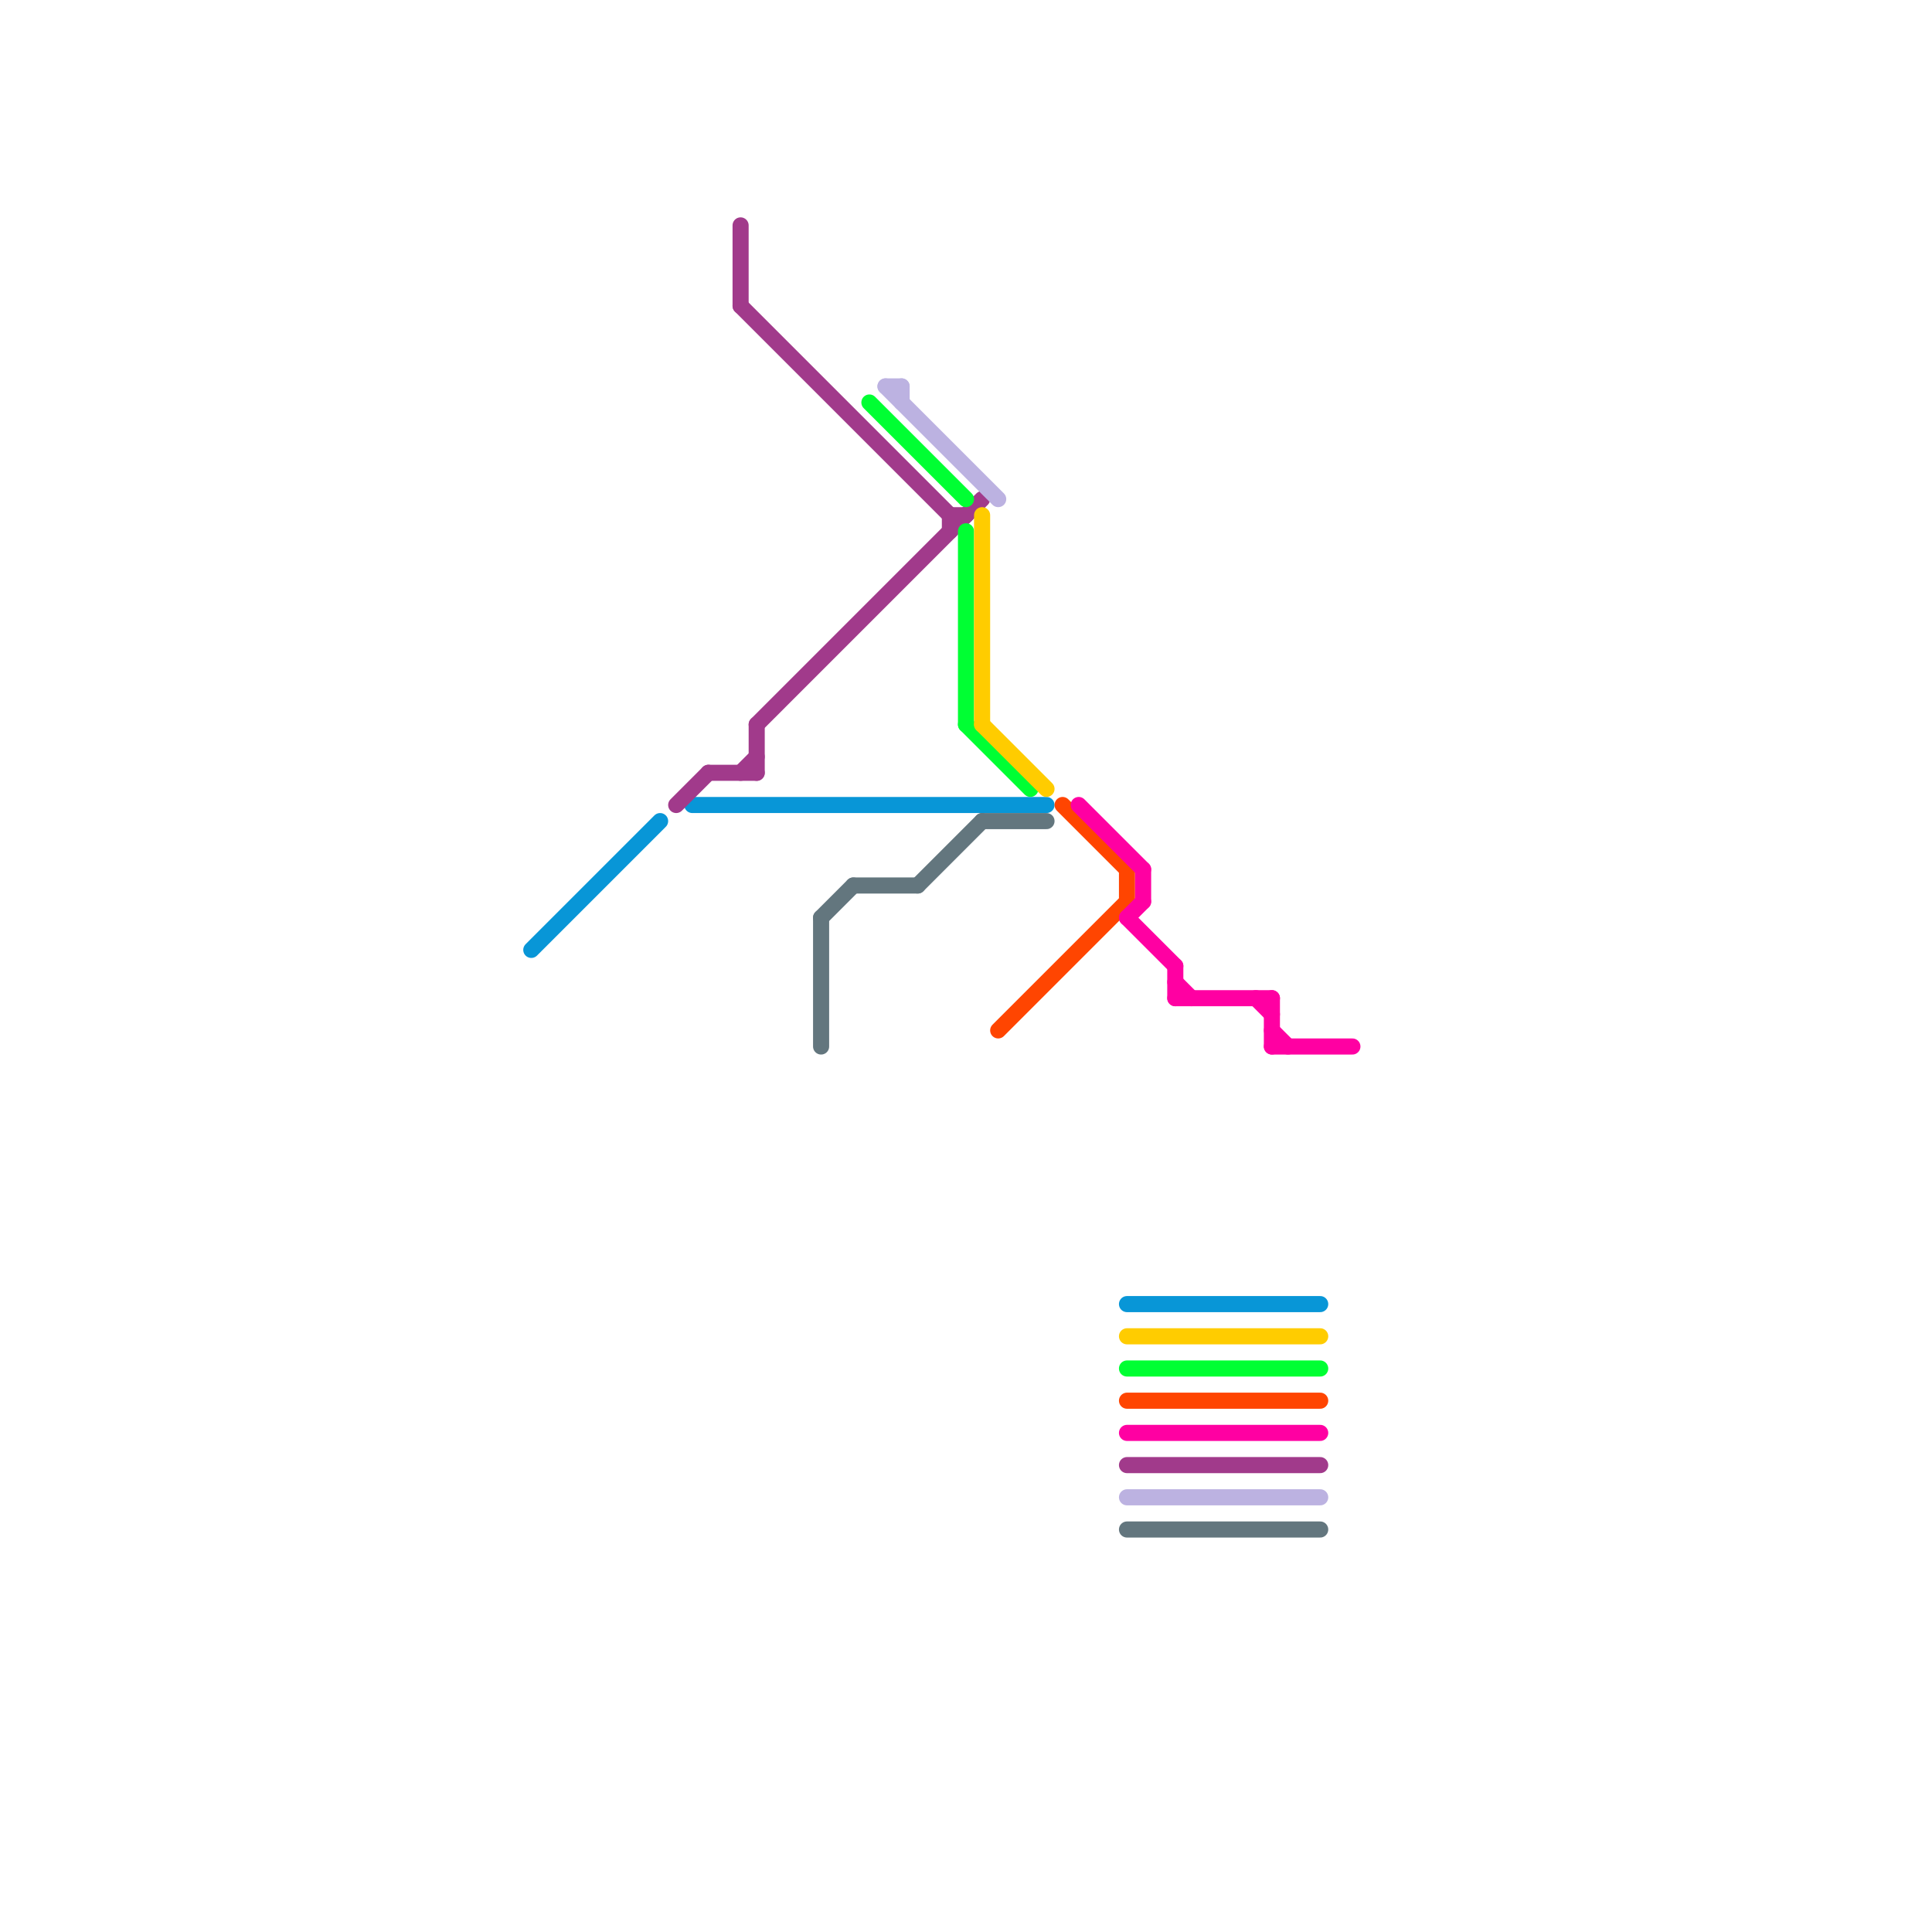 
<svg version="1.1" xmlns="http://www.w3.org/2000/svg" viewBox="0 0 120 120">
<style>text { font: 1px Helvetica; font-weight: 600; white-space: pre; dominant-baseline: central; } line { stroke-width: 1; fill: none; stroke-linecap: round; stroke-linejoin: round; } .c0 { stroke: #0896d7 } .c1 { stroke: #a13a8b } .c2 { stroke: #63767e } .c3 { stroke: #00ff33 } .c4 { stroke: #bcb2e1 } .c5 { stroke: #ffcc00 } .c6 { stroke: #ff4501 } .c7 { stroke: #ff00a2 }</style><defs><g id="wm-xf"><circle r="1.2" fill="#000"/><circle r="0.9" fill="#fff"/><circle r="0.6" fill="#000"/><circle r="0.3" fill="#fff"/></g><g id="wm"><circle r="0.6" fill="#000"/><circle r="0.3" fill="#fff"/></g></defs><line class="c0" x1="43" y1="50" x2="65" y2="50"/><line class="c0" x1="33" y1="59" x2="41" y2="51"/><line class="c0" x1="70" y1="81" x2="82" y2="81"/><line class="c1" x1="46" y1="14" x2="46" y2="19"/><line class="c1" x1="44" y1="48" x2="47" y2="48"/><line class="c1" x1="59" y1="32" x2="59" y2="33"/><line class="c1" x1="47" y1="45" x2="47" y2="48"/><line class="c1" x1="42" y1="50" x2="44" y2="48"/><line class="c1" x1="59" y1="32" x2="60" y2="32"/><line class="c1" x1="47" y1="45" x2="61" y2="31"/><line class="c1" x1="46" y1="19" x2="59" y2="32"/><line class="c1" x1="70" y1="91" x2="82" y2="91"/><line class="c1" x1="46" y1="48" x2="47" y2="47"/><line class="c2" x1="51" y1="57" x2="53" y2="55"/><line class="c2" x1="53" y1="55" x2="57" y2="55"/><line class="c2" x1="57" y1="55" x2="61" y2="51"/><line class="c2" x1="70" y1="95" x2="82" y2="95"/><line class="c2" x1="61" y1="51" x2="65" y2="51"/><line class="c2" x1="51" y1="57" x2="51" y2="65"/><line class="c3" x1="54" y1="25" x2="60" y2="31"/><line class="c3" x1="70" y1="85" x2="82" y2="85"/><line class="c3" x1="60" y1="33" x2="60" y2="45"/><line class="c3" x1="60" y1="45" x2="64" y2="49"/><line class="c4" x1="70" y1="93" x2="82" y2="93"/><line class="c4" x1="55" y1="24" x2="62" y2="31"/><line class="c4" x1="56" y1="24" x2="56" y2="25"/><line class="c4" x1="55" y1="24" x2="56" y2="24"/><line class="c5" x1="61" y1="32" x2="61" y2="45"/><line class="c5" x1="61" y1="45" x2="65" y2="49"/><line class="c5" x1="70" y1="83" x2="82" y2="83"/><line class="c6" x1="70" y1="87" x2="82" y2="87"/><line class="c6" x1="70" y1="54" x2="70" y2="56"/><line class="c6" x1="62" y1="64" x2="70" y2="56"/><line class="c6" x1="66" y1="50" x2="70" y2="54"/><line class="c7" x1="73" y1="60" x2="73" y2="62"/><line class="c7" x1="78" y1="62" x2="79" y2="63"/><line class="c7" x1="79" y1="65" x2="84" y2="65"/><line class="c7" x1="71" y1="54" x2="71" y2="56"/><line class="c7" x1="67" y1="50" x2="71" y2="54"/><line class="c7" x1="70" y1="57" x2="73" y2="60"/><line class="c7" x1="73" y1="62" x2="79" y2="62"/><line class="c7" x1="79" y1="62" x2="79" y2="65"/><line class="c7" x1="70" y1="89" x2="82" y2="89"/><line class="c7" x1="70" y1="57" x2="71" y2="56"/><line class="c7" x1="79" y1="64" x2="80" y2="65"/><line class="c7" x1="73" y1="61" x2="74" y2="62"/>
</svg>
